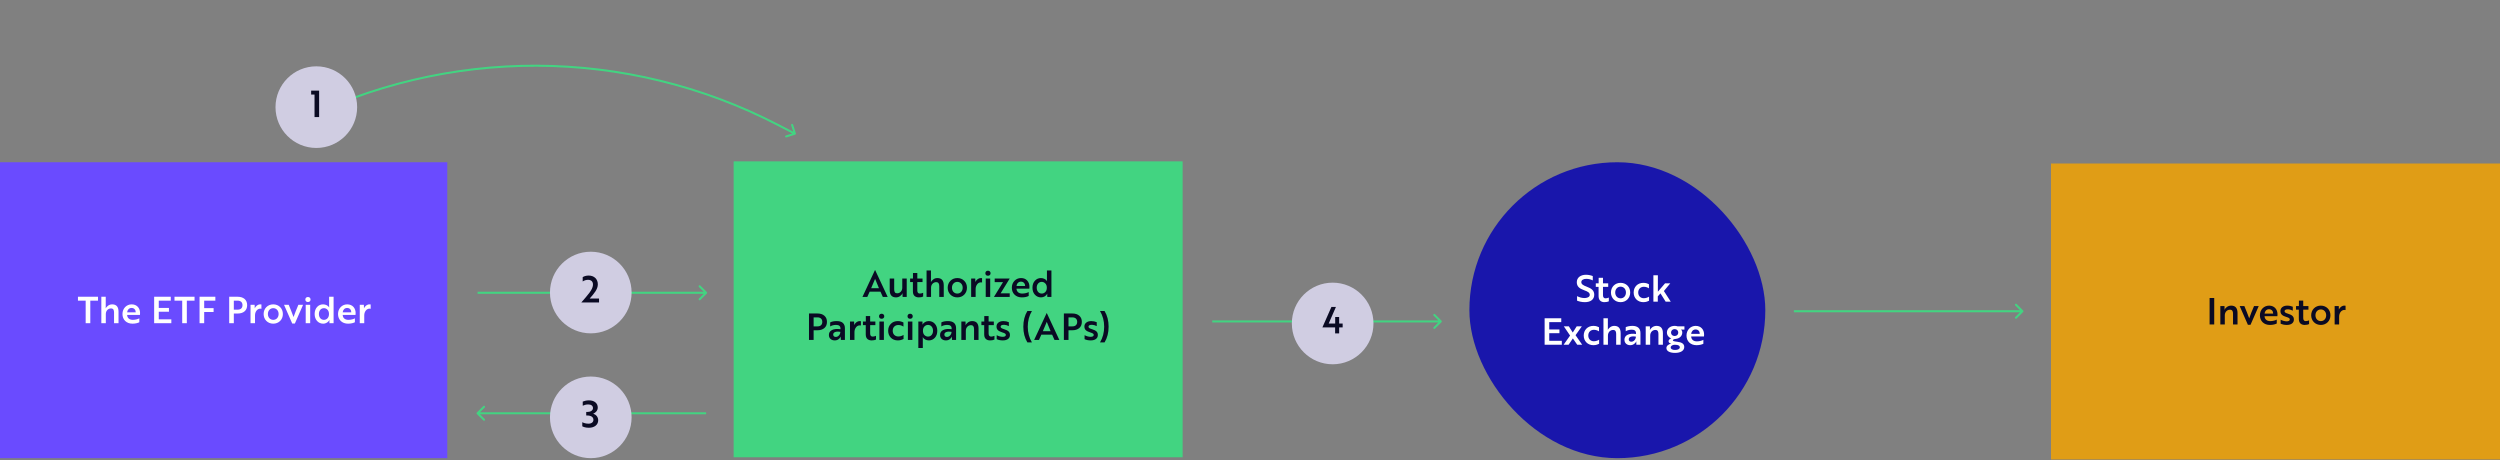 <svg width="1162" height="214" viewBox="0 0 1162 214" fill="none" xmlns="http://www.w3.org/2000/svg">
<rect x="0" y="0" width="1162" height="214" fill="#808080" stroke="none"/>
<rect y="75.411" width="207.892" height="137.543" fill="#6A4BFF"/>
<path d="M45.556 139.739V137.929H36.233V139.739H39.819V150.223H41.97V139.739H45.556ZM47.099 137.929V150.223H49.182V145.988C49.182 144.486 50.19 143.359 51.607 143.359C52.768 143.359 53.007 144.247 53.007 145.237V150.223H55.09V144.879C55.09 142.676 54.151 141.464 52.136 141.464C50.531 141.464 49.524 142.591 49.114 143.308C49.114 143.154 49.148 142.813 49.148 142.42V137.929H47.099ZM61.19 141.464C58.782 141.464 56.921 143.376 56.921 145.954C56.921 148.584 58.748 150.445 61.582 150.445C63.017 150.445 64.161 150.103 64.758 149.779V147.952C64.178 148.31 62.931 148.669 61.736 148.669C60.165 148.669 59.141 147.815 59.09 146.381H65.049C65.049 146.227 65.1 145.852 65.1 145.459C65.1 143.342 63.751 141.464 61.19 141.464ZM63.085 145.169H59.09C59.192 144.093 59.926 143.137 61.156 143.137C62.436 143.137 63.102 144.093 63.085 145.169ZM79.637 150.223V148.413H73.797V144.879H78.527V143.12H73.797V139.739H79.381V137.929H71.646V150.223H79.637ZM90.426 139.739V137.929H81.103V139.739H84.689V150.223H86.84V139.739H90.426ZM100.097 139.739V137.929H92.755V150.223H94.907V145.015H99.278V143.222H94.907V139.739H100.097ZM110.421 145.732C113.153 145.732 114.878 144.332 114.878 141.839C114.878 139.329 113.153 137.929 110.421 137.929H106.528V150.223H108.68V145.732H110.421ZM110.438 139.739C111.821 139.739 112.709 140.473 112.709 141.839C112.709 143.188 111.856 143.922 110.524 143.922H108.68V139.739H110.438ZM116.445 150.223H118.528V146.552C118.528 144.947 119.536 143.461 121.004 143.461C121.277 143.461 121.465 143.53 121.516 143.53V141.515C121.465 141.498 121.243 141.464 120.987 141.464C119.809 141.464 118.921 142.249 118.392 143.291C118.374 143.222 118.392 142.983 118.392 142.693C118.392 142.369 118.374 142.027 118.357 141.686H116.445V150.223ZM127.007 141.464C124.429 141.464 122.534 143.376 122.534 145.954C122.534 148.532 124.429 150.445 127.007 150.445C129.603 150.445 131.481 148.532 131.481 145.954C131.481 143.376 129.603 141.464 127.007 141.464ZM127.007 148.669C125.59 148.669 124.514 147.559 124.514 145.954C124.514 144.349 125.59 143.239 127.007 143.239C128.442 143.239 129.5 144.349 129.5 145.954C129.5 147.559 128.442 148.669 127.007 148.669ZM138.678 141.686L137.466 144.622C137.107 145.527 136.714 146.654 136.441 147.371C135.861 145.698 134.973 143.598 134.204 141.686H132.019L135.826 150.376H137.056L140.863 141.686H138.678ZM142.092 141.686V150.223H144.175V141.686H142.092ZM141.921 139.227C141.921 139.927 142.399 140.388 143.133 140.388C143.851 140.388 144.346 139.927 144.346 139.227C144.346 138.51 143.851 138.049 143.133 138.049C142.399 138.049 141.921 138.51 141.921 139.227ZM155.055 137.929H152.972V142.164C152.972 142.625 153.023 142.864 153.023 142.864H152.989C152.528 142.13 151.486 141.464 150.171 141.464C147.986 141.464 146.244 143.205 146.244 145.954C146.244 148.669 147.986 150.445 150.223 150.445C151.537 150.445 152.698 149.642 153.108 148.737H153.142C153.142 148.737 153.091 148.976 153.108 149.335L153.142 150.223H155.055V137.929ZM150.564 143.239C151.708 143.239 152.92 144.11 152.92 145.954C152.92 147.798 151.708 148.669 150.564 148.669C149.181 148.669 148.225 147.542 148.225 145.954C148.225 144.349 149.181 143.239 150.564 143.239ZM161.385 141.464C158.977 141.464 157.116 143.376 157.116 145.954C157.116 148.584 158.943 150.445 161.777 150.445C163.211 150.445 164.355 150.103 164.953 149.779V147.952C164.373 148.31 163.126 148.669 161.931 148.669C160.36 148.669 159.336 147.815 159.284 146.381H165.243C165.243 146.227 165.295 145.852 165.295 145.459C165.295 143.342 163.946 141.464 161.385 141.464ZM163.28 145.169H159.284C159.387 144.093 160.121 143.137 161.35 143.137C162.631 143.137 163.297 144.093 163.28 145.169ZM167.218 150.223H169.301V146.552C169.301 144.947 170.308 143.461 171.777 143.461C172.05 143.461 172.238 143.53 172.289 143.53V141.515C172.238 141.498 172.016 141.464 171.76 141.464C170.581 141.464 169.694 142.249 169.164 143.291C169.147 143.222 169.164 142.983 169.164 142.693C169.164 142.369 169.147 142.027 169.13 141.686H167.218V150.223Z" fill="white"/>
<rect x="341" y="75" width="208.686" height="137.543" fill="#42D481"/>
<path d="M403.124 138H400.87L406.693 125.519H406.761L412.583 138H410.33L409.237 135.558H404.217L403.124 138ZM404.917 133.953H408.537C407.808 132.28 407.211 130.829 406.744 129.599C405.879 131.717 405.27 133.168 404.917 133.953ZM421.443 129.463V138H419.531L419.48 136.924C419.48 136.674 419.503 136.463 419.548 136.293H419.514C419.298 136.771 418.916 137.209 418.37 137.607C417.824 138.017 417.192 138.222 416.475 138.222C414.517 138.222 413.538 137.084 413.538 134.807V129.463H415.621V134.449C415.621 135.075 415.723 135.547 415.928 135.866C416.133 136.173 416.492 136.327 417.004 136.327C417.687 136.327 418.25 136.076 418.694 135.575C419.15 135.086 419.377 134.46 419.377 133.697V129.463H421.443ZM423.019 131.119V129.463H424.351V126.902H426.366V129.463H428.79V131.119H426.366V135.029C426.366 135.974 426.759 136.446 427.544 136.446C428.022 136.446 428.534 136.327 429.081 136.088V137.829C428.58 138.091 427.897 138.222 427.032 138.222C426.269 138.222 425.637 138.017 425.137 137.607C424.647 137.186 424.38 136.566 424.334 135.746C424.334 135.689 424.328 135.553 424.317 135.336C424.317 135.109 424.317 134.961 424.317 134.892V131.119H423.019ZM430.667 138V125.706H432.716V130.197C432.716 130.311 432.71 130.487 432.699 130.726L432.682 131.085C432.966 130.618 433.359 130.197 433.86 129.821C434.361 129.434 434.975 129.241 435.704 129.241C437.673 129.241 438.658 130.379 438.658 132.656V138H436.575V133.014C436.575 131.762 436.108 131.136 435.175 131.136C434.48 131.136 433.9 131.387 433.433 131.887C432.978 132.377 432.75 133.003 432.75 133.766V138H430.667ZM444.962 129.241C446.26 129.241 447.33 129.668 448.172 130.521C449.015 131.364 449.436 132.434 449.436 133.731C449.436 135.018 449.015 136.093 448.172 136.958C447.33 137.801 446.26 138.222 444.962 138.222C443.676 138.222 442.606 137.795 441.752 136.941C440.91 136.076 440.489 135.006 440.489 133.731C440.489 132.457 440.91 131.387 441.752 130.521C442.606 129.668 443.676 129.241 444.962 129.241ZM443.169 135.695C443.648 136.196 444.245 136.446 444.962 136.446C445.679 136.446 446.271 136.196 446.738 135.695C447.216 135.183 447.455 134.528 447.455 133.731C447.455 132.935 447.216 132.286 446.738 131.785C446.271 131.273 445.679 131.017 444.962 131.017C444.245 131.017 443.648 131.273 443.169 131.785C442.703 132.286 442.469 132.935 442.469 133.731C442.469 134.517 442.703 135.171 443.169 135.695ZM453.474 138H451.391V129.463H453.303C453.326 130.078 453.337 130.413 453.337 130.47V131.068C453.622 130.499 453.986 130.055 454.43 129.736C454.886 129.406 455.386 129.241 455.933 129.241C456.183 129.241 456.36 129.258 456.462 129.292V131.307L456.394 131.29C456.337 131.278 456.269 131.267 456.189 131.256C456.109 131.244 456.029 131.239 455.95 131.239C455.221 131.239 454.629 131.546 454.174 132.161C453.707 132.787 453.474 133.509 453.474 134.329V138ZM458.163 138V129.463H460.246V138H458.163ZM458.316 127.858C458.1 127.642 457.992 127.357 457.992 127.004C457.992 126.651 458.1 126.367 458.316 126.15C458.533 125.934 458.829 125.826 459.204 125.826C459.568 125.826 459.859 125.934 460.075 126.15C460.303 126.367 460.416 126.651 460.416 127.004C460.416 127.357 460.303 127.642 460.075 127.858C459.847 128.063 459.557 128.165 459.204 128.165C458.829 128.165 458.533 128.063 458.316 127.858ZM465.098 136.327H469.316V138H461.991L466.208 131.136H462.332V129.463H469.316L465.098 136.327ZM474.571 129.241C475.8 129.241 476.756 129.628 477.439 130.402C478.134 131.165 478.481 132.109 478.481 133.236C478.481 133.35 478.475 133.532 478.464 133.783L478.429 134.158H472.471C472.493 134.875 472.744 135.439 473.222 135.849C473.7 136.247 474.332 136.446 475.117 136.446C475.675 136.446 476.238 136.378 476.807 136.241C477.377 136.105 477.82 135.934 478.139 135.729V137.556C477.32 138 476.261 138.222 474.963 138.222C473.552 138.222 472.425 137.806 471.583 136.976C470.729 136.133 470.302 135.052 470.302 133.731C470.302 132.445 470.712 131.375 471.531 130.521C472.351 129.668 473.364 129.241 474.571 129.241ZM472.471 132.946H476.466C476.477 132.354 476.307 131.87 475.954 131.495C475.612 131.108 475.14 130.914 474.537 130.914C473.967 130.914 473.495 131.108 473.119 131.495C472.744 131.87 472.527 132.354 472.471 132.946ZM486.617 125.706H488.7V138H486.788L486.754 137.112L486.788 136.515H486.754C486.526 136.981 486.15 137.385 485.627 137.727C485.092 138.057 484.505 138.222 483.868 138.222C482.73 138.222 481.779 137.806 481.017 136.976C480.265 136.133 479.89 135.052 479.89 133.731C479.89 132.388 480.265 131.307 481.017 130.487C481.768 129.656 482.701 129.241 483.817 129.241C484.42 129.241 484.978 129.372 485.49 129.634C486.002 129.895 486.384 130.231 486.634 130.641H486.668C486.634 130.482 486.617 130.248 486.617 129.941V125.706ZM484.21 131.017C483.515 131.017 482.952 131.267 482.519 131.768C482.087 132.269 481.87 132.923 481.87 133.731C481.87 134.528 482.087 135.183 482.519 135.695C482.952 136.196 483.515 136.446 484.21 136.446C484.836 136.446 485.382 136.213 485.849 135.746C486.327 135.268 486.566 134.597 486.566 133.731C486.566 132.866 486.327 132.2 485.849 131.734C485.382 131.256 484.836 131.017 484.21 131.017ZM379.913 153.509H378.171V158H376.02V145.706H379.913C381.302 145.706 382.389 146.054 383.174 146.748C383.971 147.431 384.369 148.387 384.369 149.617C384.369 150.834 383.971 151.791 383.174 152.485C382.377 153.168 381.29 153.509 379.913 153.509ZM379.93 147.516H378.171V151.7H380.015C380.698 151.7 381.233 151.517 381.62 151.153C382.007 150.778 382.201 150.265 382.201 149.617C382.201 148.945 382.002 148.427 381.603 148.063C381.205 147.699 380.647 147.516 379.93 147.516ZM385.868 151.734V149.856C386.631 149.446 387.655 149.241 388.942 149.241C390.194 149.241 391.133 149.525 391.759 150.095C392.396 150.664 392.715 151.495 392.715 152.587V158H390.82L390.786 157.112L390.82 156.463H390.786C390.649 156.805 390.336 157.186 389.847 157.607C389.346 158.017 388.725 158.222 387.986 158.222C387.189 158.222 386.534 157.994 386.022 157.539C385.521 157.084 385.271 156.463 385.271 155.678C385.271 154.631 385.755 153.868 386.722 153.39C387.678 152.912 388.987 152.787 390.649 153.014V152.69C390.649 151.574 389.972 151.017 388.617 151.017C387.547 151.017 386.631 151.256 385.868 151.734ZM388.447 156.6C389.05 156.6 389.556 156.361 389.966 155.883C390.387 155.416 390.598 154.87 390.598 154.244C389.528 154.073 388.703 154.107 388.122 154.346C387.553 154.585 387.268 154.972 387.268 155.507C387.268 155.837 387.377 156.105 387.593 156.31C387.809 156.503 388.094 156.6 388.447 156.6ZM397.157 158H395.074V149.463H396.986C397.009 150.078 397.021 150.413 397.021 150.47V151.068C397.305 150.499 397.669 150.055 398.113 149.736C398.569 149.406 399.069 149.241 399.616 149.241C399.866 149.241 400.043 149.258 400.145 149.292V151.307L400.077 151.29C400.02 151.278 399.952 151.267 399.872 151.256C399.792 151.244 399.713 151.239 399.633 151.239C398.904 151.239 398.313 151.546 397.857 152.161C397.391 152.787 397.157 153.509 397.157 154.329V158ZM401.101 151.119V149.463H402.433V146.902H404.448V149.463H406.872V151.119H404.448V155.029C404.448 155.974 404.84 156.446 405.626 156.446C406.104 156.446 406.616 156.327 407.163 156.088V157.829C406.662 158.091 405.979 158.222 405.114 158.222C404.351 158.222 403.719 158.017 403.218 157.607C402.729 157.186 402.461 156.566 402.416 155.746C402.416 155.689 402.41 155.553 402.399 155.336C402.399 155.109 402.399 154.961 402.399 154.892V151.119H401.101ZM408.749 158V149.463H410.832V158H408.749ZM408.903 147.858C408.686 147.642 408.578 147.357 408.578 147.004C408.578 146.651 408.686 146.367 408.903 146.15C409.119 145.934 409.415 145.826 409.79 145.826C410.155 145.826 410.445 145.934 410.661 146.15C410.889 146.367 411.003 146.651 411.003 147.004C411.003 147.357 410.889 147.642 410.661 147.858C410.434 148.063 410.143 148.165 409.79 148.165C409.415 148.165 409.119 148.063 408.903 147.858ZM417.548 156.395C418.401 156.395 419.21 156.15 419.972 155.661V157.556C419.118 158 418.236 158.222 417.326 158.222C415.994 158.222 414.907 157.801 414.064 156.958C413.234 156.116 412.818 155.04 412.818 153.731C412.818 152.422 413.234 151.352 414.064 150.521C414.895 149.668 415.982 149.241 417.326 149.241C418.214 149.241 419.079 149.457 419.921 149.89V151.802C419.215 151.313 418.424 151.068 417.548 151.068C416.774 151.068 416.142 151.313 415.652 151.802C415.174 152.291 414.935 152.935 414.935 153.731C414.935 154.528 415.174 155.171 415.652 155.661C416.142 156.15 416.774 156.395 417.548 156.395ZM421.988 158V149.463H424.071V158H421.988ZM422.142 147.858C421.926 147.642 421.817 147.357 421.817 147.004C421.817 146.651 421.926 146.367 422.142 146.15C422.358 145.934 422.654 145.826 423.03 145.826C423.394 145.826 423.684 145.934 423.9 146.15C424.128 146.367 424.242 146.651 424.242 147.004C424.242 147.357 424.128 147.642 423.9 147.858C423.673 148.063 423.383 148.165 423.03 148.165C422.654 148.165 422.358 148.063 422.142 147.858ZM428.924 161.756H426.841V149.463H428.753L428.787 150.265C428.787 150.345 428.782 150.447 428.77 150.573C428.77 150.698 428.77 150.772 428.77 150.795L428.753 150.863H428.787C429.003 150.43 429.379 150.049 429.914 149.719C430.438 149.4 431.024 149.241 431.673 149.241C432.811 149.241 433.756 149.656 434.507 150.487C435.27 151.318 435.651 152.4 435.651 153.731C435.651 155.075 435.275 156.162 434.524 156.993C433.773 157.812 432.839 158.222 431.724 158.222C431.121 158.222 430.563 158.085 430.051 157.812C429.538 157.528 429.157 157.169 428.907 156.737H428.873C428.907 156.884 428.924 157.118 428.924 157.437V161.756ZM431.331 156.446C432.026 156.446 432.589 156.196 433.022 155.695C433.454 155.194 433.67 154.54 433.67 153.731C433.67 152.935 433.454 152.286 433.022 151.785C432.589 151.273 432.026 151.017 431.331 151.017C430.705 151.017 430.153 151.256 429.675 151.734C429.208 152.2 428.975 152.866 428.975 153.731C428.975 154.585 429.208 155.257 429.675 155.746C430.165 156.213 430.717 156.446 431.331 156.446ZM437.542 151.734V149.856C438.304 149.446 439.329 149.241 440.615 149.241C441.867 149.241 442.806 149.525 443.432 150.095C444.07 150.664 444.388 151.495 444.388 152.587V158H442.493L442.459 157.112L442.493 156.463H442.459C442.322 156.805 442.009 157.186 441.52 157.607C441.019 158.017 440.399 158.222 439.659 158.222C438.862 158.222 438.207 157.994 437.695 157.539C437.194 157.084 436.944 156.463 436.944 155.678C436.944 154.631 437.428 153.868 438.395 153.39C439.351 152.912 440.66 152.787 442.322 153.014V152.69C442.322 151.574 441.645 151.017 440.29 151.017C439.22 151.017 438.304 151.256 437.542 151.734ZM440.12 156.6C440.723 156.6 441.23 156.361 441.639 155.883C442.061 155.416 442.271 154.87 442.271 154.244C441.201 154.073 440.376 154.107 439.795 154.346C439.226 154.585 438.942 154.972 438.942 155.507C438.942 155.837 439.05 156.105 439.266 156.31C439.482 156.503 439.767 156.6 440.12 156.6ZM446.833 158V149.463H448.762L448.813 150.556C448.813 150.624 448.802 150.76 448.779 150.965L448.745 151.17H448.779C448.995 150.692 449.377 150.254 449.923 149.856C450.481 149.446 451.13 149.241 451.87 149.241C453.839 149.241 454.823 150.379 454.823 152.656V158H452.74V153.014C452.74 151.762 452.274 151.136 451.34 151.136C450.646 151.136 450.065 151.387 449.599 151.887C449.143 152.377 448.916 153.003 448.916 153.766V158H446.833ZM456.159 151.119V149.463H457.491V146.902H459.506V149.463H461.93V151.119H459.506V155.029C459.506 155.974 459.898 156.446 460.684 156.446C461.162 156.446 461.674 156.327 462.221 156.088V157.829C461.72 158.091 461.037 158.222 460.172 158.222C459.409 158.222 458.777 158.017 458.276 157.607C457.787 157.186 457.519 156.566 457.474 155.746C457.474 155.689 457.468 155.553 457.457 155.336C457.457 155.109 457.457 154.961 457.457 154.892V151.119H456.159ZM467.512 155.661C467.512 155.399 467.392 155.188 467.153 155.029C466.914 154.87 466.47 154.688 465.822 154.483C464.9 154.198 464.228 153.851 463.807 153.441C463.386 153.031 463.175 152.468 463.175 151.751C463.175 151 463.465 150.396 464.046 149.941C464.626 149.474 465.389 149.241 466.334 149.241C467.267 149.241 468.127 149.412 468.912 149.753V151.58C468.218 151.204 467.484 151 466.709 150.965C466.345 150.965 466.066 150.988 465.873 151.034C465.349 151.182 465.087 151.449 465.087 151.836C465.087 152.098 465.207 152.314 465.446 152.485C465.685 152.644 466.083 152.809 466.641 152.98C467.654 153.299 468.371 153.657 468.793 154.056C469.214 154.454 469.424 155.006 469.424 155.712C469.424 156.497 469.128 157.112 468.536 157.556C467.945 158 467.136 158.222 466.112 158.222C465.053 158.222 464.103 158.034 463.26 157.659V155.797C464.228 156.298 465.161 156.549 466.061 156.549C467.028 156.549 467.512 156.253 467.512 155.661ZM479.636 159.144H477.518C476.266 157.072 475.64 154.642 475.64 151.853C475.64 149.064 476.266 146.634 477.518 144.563H479.636C478.349 146.737 477.706 149.167 477.706 151.853C477.706 154.54 478.349 156.97 479.636 159.144ZM482.918 158H480.665L486.487 145.519H486.555L492.378 158H490.124L489.031 155.558H484.011L482.918 158ZM484.711 153.953H488.331C487.602 152.28 487.005 150.829 486.538 149.599C485.673 151.717 485.064 153.168 484.711 153.953ZM498.383 153.509H496.641V158H494.49V145.706H498.383C499.771 145.706 500.858 146.054 501.644 146.748C502.441 147.431 502.839 148.387 502.839 149.617C502.839 150.834 502.441 151.791 501.644 152.485C500.847 153.168 499.76 153.509 498.383 153.509ZM498.4 147.516H496.641V151.7H498.485C499.168 151.7 499.703 151.517 500.09 151.153C500.477 150.778 500.671 150.265 500.671 149.617C500.671 148.945 500.471 148.427 500.073 148.063C499.675 147.699 499.117 147.516 498.4 147.516ZM508.364 155.661C508.364 155.399 508.244 155.188 508.005 155.029C507.766 154.87 507.322 154.688 506.673 154.483C505.751 154.198 505.08 153.851 504.658 153.441C504.237 153.031 504.027 152.468 504.027 151.751C504.027 151 504.317 150.396 504.898 149.941C505.478 149.474 506.241 149.241 507.185 149.241C508.119 149.241 508.978 149.412 509.764 149.753V151.58C509.069 151.204 508.335 151 507.561 150.965C507.197 150.965 506.918 150.988 506.724 151.034C506.201 151.182 505.939 151.449 505.939 151.836C505.939 152.098 506.059 152.314 506.298 152.485C506.537 152.644 506.935 152.809 507.493 152.98C508.506 153.299 509.223 153.657 509.644 154.056C510.065 154.454 510.276 155.006 510.276 155.712C510.276 156.497 509.98 157.112 509.388 157.556C508.796 158 507.988 158.222 506.964 158.222C505.905 158.222 504.954 158.034 504.112 157.659V155.797C505.08 156.298 506.013 156.549 506.912 156.549C507.88 156.549 508.364 156.253 508.364 155.661ZM511.288 144.563H513.405C514.658 146.634 515.284 149.064 515.284 151.853C515.284 154.642 514.658 157.072 513.405 159.144H511.288C512.574 156.97 513.218 154.54 513.218 151.853C513.218 149.167 512.574 146.737 511.288 144.563Z" fill="#0A0A23"/>
<rect x="682.973" y="75.411" width="137.543" height="137.543" rx="68.772" fill="#1916AB"/>
<path d="M736.618 140.445C739.367 140.445 741.006 139.147 741.006 136.996C741.006 135.049 739.777 134.093 737.523 133.256C735.645 132.573 734.996 131.993 734.996 131.122C734.996 130.183 735.935 129.603 737.335 129.603C738.445 129.603 739.623 129.944 740.323 130.337V128.322C739.589 128.015 738.411 127.707 737.181 127.707C734.688 127.707 732.896 129.005 732.896 131.156C732.896 133.154 734.091 134.11 736.345 134.913C738.223 135.579 738.923 136.108 738.923 137.081C738.923 137.747 738.393 138.191 737.523 138.396C737.164 138.498 736.737 138.532 736.293 138.532C735.064 138.498 733.886 138.088 733.015 137.645V139.745C733.869 140.103 735.201 140.445 736.618 140.445ZM741.722 131.686V133.342H743.02V137.115C743.02 137.406 743.037 137.696 743.037 137.969C743.14 139.813 744.437 140.445 745.735 140.445C746.657 140.445 747.391 140.257 747.784 140.052V138.31C747.357 138.498 746.776 138.669 746.247 138.669C745.615 138.669 745.069 138.31 745.069 137.252V133.342H747.494V131.686H745.069V129.124H743.054V131.686H741.722ZM753.244 131.464C750.666 131.464 748.771 133.376 748.771 135.954C748.771 138.532 750.666 140.445 753.244 140.445C755.839 140.445 757.717 138.532 757.717 135.954C757.717 133.376 755.839 131.464 753.244 131.464ZM753.244 138.669C751.827 138.669 750.751 137.559 750.751 135.954C750.751 134.349 751.827 133.239 753.244 133.239C754.678 133.239 755.737 134.349 755.737 135.954C755.737 137.559 754.678 138.669 753.244 138.669ZM761.442 135.954C761.442 134.366 762.518 133.291 764.055 133.291C765.045 133.291 765.899 133.666 766.428 134.025V132.112C766.001 131.891 765.182 131.464 763.833 131.464C761.152 131.464 759.325 133.376 759.325 135.954C759.325 138.532 761.152 140.445 763.833 140.445C765.182 140.445 766.053 140.001 766.479 139.779V137.884C766.053 138.157 765.148 138.618 764.055 138.618C762.501 138.618 761.442 137.542 761.442 135.954ZM776.35 131.686H773.925L770.578 135.579V127.929H768.495V140.223H770.544V137.747L771.791 136.364L774.198 140.223H776.572L773.379 135.271L776.35 131.686ZM725.933 160.223V158.413H720.093V154.879H724.823V153.12H720.093V149.739H725.676V147.929H717.942V160.223H725.933ZM735.235 151.686H732.845L731.018 154.554L729.208 151.686H726.869L729.772 155.971L726.767 160.223H729.089L731.069 157.303L733.084 160.223H735.389L732.316 155.801L735.235 151.686ZM738.232 155.954C738.232 154.366 739.308 153.291 740.844 153.291C741.835 153.291 742.688 153.666 743.218 154.025V152.112C742.791 151.891 741.971 151.464 740.622 151.464C737.942 151.464 736.115 153.376 736.115 155.954C736.115 158.532 737.942 160.445 740.622 160.445C741.971 160.445 742.842 160.001 743.269 159.779V157.884C742.842 158.157 741.937 158.618 740.844 158.618C739.291 158.618 738.232 157.542 738.232 155.954ZM745.285 147.929V160.223H747.368V155.988C747.368 154.486 748.375 153.359 749.793 153.359C750.954 153.359 751.193 154.247 751.193 155.237V160.223H753.276V154.879C753.276 152.676 752.337 151.464 750.322 151.464C748.717 151.464 747.71 152.591 747.3 153.308C747.3 153.154 747.334 152.813 747.334 152.42V147.929H745.285ZM755.636 153.957C756.182 153.615 757.258 153.239 758.385 153.239C759.631 153.239 760.417 153.666 760.417 154.913V155.237C757.104 154.776 755.038 155.801 755.038 157.901C755.038 159.54 756.234 160.445 757.753 160.445C759.495 160.445 760.4 159.062 760.553 158.686H760.588C760.588 158.686 760.536 158.942 760.553 159.335L760.588 160.223H762.483V154.81C762.483 152.676 761.236 151.464 758.709 151.464C757.258 151.464 756.114 151.822 755.636 152.078V153.957ZM758.214 158.823C757.497 158.823 757.036 158.379 757.036 157.73C757.036 156.757 758.026 156.091 760.366 156.466C760.366 157.662 759.444 158.823 758.214 158.823ZM764.927 151.686V160.223H767.01V155.988C767.01 154.486 768.018 153.359 769.435 153.359C770.596 153.359 770.835 154.247 770.835 155.237V160.223H772.918V154.879C772.918 152.676 771.979 151.464 769.964 151.464C768.342 151.464 767.215 152.608 766.874 153.393H766.839C766.839 153.325 766.908 153.103 766.908 152.778L766.856 151.686H764.927ZM777.549 158.157C777.549 157.867 778.13 157.593 778.881 157.525C780.622 157.337 781.92 156.21 781.92 154.537C781.92 153.974 781.698 153.496 781.357 153.12C781.425 153.137 781.459 153.188 781.835 153.188H782.927V151.686H779.786C779.359 151.532 778.881 151.464 778.369 151.464C776.371 151.464 774.783 152.693 774.783 154.537C774.783 155.835 775.585 156.842 776.798 157.303C775.978 157.559 775.534 158.071 775.534 158.584C775.534 159.198 776.046 159.608 776.798 159.711C775.534 159.967 774.544 160.769 774.544 161.759C774.544 163.262 776.217 164.03 778.556 164.03C781.1 164.03 782.842 163.023 782.842 161.298C782.842 159.762 781.681 159.079 779.444 158.823C778.13 158.669 777.549 158.532 777.549 158.157ZM778.369 156.176C777.378 156.176 776.695 155.51 776.695 154.588C776.695 153.666 777.378 152.966 778.369 152.966C779.393 152.966 780.059 153.666 780.059 154.588C780.059 155.51 779.393 156.176 778.369 156.176ZM778.591 162.664C777.395 162.664 776.542 162.272 776.542 161.486C776.542 160.803 777.344 160.24 778.488 160.24C780.144 160.24 780.776 160.735 780.776 161.452C780.776 162.186 779.905 162.664 778.591 162.664ZM788.155 151.464C785.747 151.464 783.886 153.376 783.886 155.954C783.886 158.584 785.713 160.445 788.548 160.445C789.982 160.445 791.126 160.103 791.723 159.779V157.952C791.143 158.31 789.896 158.669 788.701 158.669C787.13 158.669 786.106 157.815 786.055 156.381H792.014C792.014 156.227 792.065 155.852 792.065 155.459C792.065 153.342 790.716 151.464 788.155 151.464ZM790.05 155.169H786.055C786.157 154.093 786.891 153.137 788.121 153.137C789.401 153.137 790.067 154.093 790.05 155.169Z" fill="white"/>
<rect x="953.312" y="76" width="208.686" height="137.543" fill="#E09D16"/>
<path d="M1029.17 150.812V138.519H1027.02V150.812H1029.17ZM1032.01 142.275V150.812H1034.09V146.578C1034.09 145.075 1035.1 143.948 1036.51 143.948C1037.67 143.948 1037.91 144.836 1037.91 145.826V150.812H1040V145.468C1040 143.265 1039.06 142.053 1037.04 142.053C1035.42 142.053 1034.29 143.197 1033.95 143.982H1033.92C1033.92 143.914 1033.99 143.692 1033.99 143.368L1033.94 142.275H1032.01ZM1047.67 142.275L1046.45 145.212C1046.1 146.117 1045.7 147.243 1045.43 147.961C1044.85 146.287 1043.96 144.187 1043.19 142.275H1041.01L1044.82 150.966H1046.04L1049.85 142.275H1047.67ZM1054.67 142.053C1052.26 142.053 1050.4 143.965 1050.4 146.543C1050.4 149.173 1052.22 151.034 1055.06 151.034C1056.49 151.034 1057.64 150.692 1058.24 150.368V148.541C1057.65 148.9 1056.41 149.258 1055.21 149.258C1053.64 149.258 1052.62 148.405 1052.57 146.97H1058.53C1058.53 146.817 1058.58 146.441 1058.58 146.048C1058.58 143.931 1057.23 142.053 1054.67 142.053ZM1056.56 145.758H1052.57C1052.67 144.682 1053.4 143.726 1054.63 143.726C1055.91 143.726 1056.58 144.682 1056.56 145.758ZM1064.29 148.473C1064.29 149.122 1063.59 149.361 1062.84 149.361C1062.02 149.361 1060.86 149.036 1060.04 148.609V150.471C1060.69 150.761 1061.68 151.034 1062.89 151.034C1064.89 151.034 1066.2 150.129 1066.2 148.524C1066.2 147.039 1065.3 146.373 1063.42 145.792C1062.38 145.485 1061.87 145.195 1061.87 144.648C1061.87 144.204 1062.22 143.965 1062.65 143.846C1062.91 143.794 1063.2 143.777 1063.49 143.777C1064.26 143.812 1065.11 144.085 1065.69 144.392V142.565C1065.14 142.326 1064.19 142.053 1063.11 142.053C1061.22 142.053 1059.95 143.06 1059.95 144.563C1059.95 146.168 1061.05 146.817 1062.6 147.295C1063.71 147.636 1064.29 147.875 1064.29 148.473ZM1067.19 142.275V143.931H1068.49V147.704C1068.49 147.995 1068.51 148.285 1068.51 148.558C1068.61 150.402 1069.91 151.034 1071.21 151.034C1072.13 151.034 1072.86 150.846 1073.26 150.641V148.9C1072.83 149.088 1072.25 149.258 1071.72 149.258C1071.09 149.258 1070.54 148.9 1070.54 147.841V143.931H1072.96V142.275H1070.54V139.714H1068.53V142.275H1067.19ZM1078.72 142.053C1076.14 142.053 1074.24 143.965 1074.24 146.543C1074.24 149.122 1076.14 151.034 1078.72 151.034C1081.31 151.034 1083.19 149.122 1083.19 146.543C1083.19 143.965 1081.31 142.053 1078.72 142.053ZM1078.72 149.258C1077.3 149.258 1076.22 148.148 1076.22 146.543C1076.22 144.938 1077.3 143.829 1078.72 143.829C1080.15 143.829 1081.21 144.938 1081.21 146.543C1081.21 148.148 1080.15 149.258 1078.72 149.258ZM1085.14 150.812H1087.23V147.141C1087.23 145.536 1088.23 144.051 1089.7 144.051C1089.98 144.051 1090.16 144.119 1090.22 144.119V142.104C1090.16 142.087 1089.94 142.053 1089.69 142.053C1088.51 142.053 1087.62 142.838 1087.09 143.88C1087.07 143.812 1087.09 143.573 1087.09 143.282C1087.09 142.958 1087.07 142.616 1087.06 142.275H1085.14V150.812Z" fill="#0A0A23"/>
<path d="M369.923 61.989C370.002 62.239 369.864 62.506 369.614 62.585L365.546 63.877C365.296 63.957 365.03 63.819 364.95 63.569C364.871 63.319 365.009 63.053 365.259 62.973L368.875 61.824L367.726 58.208C367.647 57.959 367.785 57.692 368.035 57.613C368.284 57.533 368.551 57.671 368.63 57.921L369.923 61.989ZM361.552 58.032L361.77 57.611L361.552 58.032ZM136.924 57.841C136.675 57.761 136.538 57.493 136.619 57.244L137.935 53.183C138.016 52.934 138.283 52.797 138.532 52.878C138.782 52.959 138.918 53.226 138.837 53.475L137.668 57.085L141.277 58.255C141.527 58.335 141.663 58.603 141.582 58.852C141.502 59.101 141.234 59.238 140.985 59.157L136.924 57.841ZM369.253 62.554L361.334 58.454L361.77 57.611L369.689 61.712L369.253 62.554ZM361.334 58.454C291.129 22.102 207.697 21.863 137.286 57.812L136.855 56.968C207.539 20.879 291.294 21.119 361.77 57.611L361.334 58.454Z" fill="#42D481"/>
<path d="M670.026 149.735C670.211 149.55 670.211 149.25 670.026 149.065L667.007 146.046C666.822 145.861 666.522 145.861 666.337 146.046C666.151 146.232 666.151 146.532 666.337 146.717L669.02 149.4L666.337 152.083C666.151 152.268 666.151 152.569 666.337 152.754C666.522 152.939 666.822 152.939 667.007 152.754L670.026 149.735ZM563.45 149.874L669.69 149.874L669.69 148.926L563.45 148.926L563.45 149.874Z" fill="#42D481"/>
<path d="M940.368 144.993C940.554 144.807 940.554 144.507 940.368 144.322L937.35 141.304C937.165 141.118 936.865 141.118 936.679 141.304C936.494 141.489 936.494 141.789 936.679 141.974L939.362 144.657L936.679 147.34C936.494 147.525 936.494 147.826 936.679 148.011C936.865 148.196 937.165 148.196 937.35 148.011L940.368 144.993ZM833.793 145.132L940.033 145.132L940.033 144.183L833.793 144.183L833.793 145.132Z" fill="#42D481"/>
<circle cx="619.418" cy="150.349" r="18.971" fill="#D0CDE2"/>
<path d="M622.441 154.966V152.165H624.063V150.373H622.441V147.333H620.597V150.373H617.574L620.938 142.672H618.838L614.655 152.165H620.562V154.966H622.441Z" fill="#0A0A23"/>
<circle cx="147.026" cy="49.8" r="18.971" fill="#D0CDE2"/>
<path d="M144.622 42.123V43.95H146.192V54.417H148.327V42.123H144.622Z" fill="#0A0A23"/>
<path d="M221.632 191.751C221.446 191.936 221.446 192.236 221.632 192.422L224.65 195.44C224.835 195.625 225.135 195.625 225.321 195.44C225.506 195.255 225.506 194.954 225.321 194.769L222.638 192.086L225.321 189.403C225.506 189.218 225.506 188.918 225.321 188.732C225.135 188.547 224.835 188.547 224.65 188.732L221.632 191.751ZM328.207 191.612L221.967 191.612L221.967 192.56L328.207 192.56L328.207 191.612Z" fill="#42D481"/>
<path d="M328.544 136.421C328.729 136.236 328.729 135.936 328.544 135.751L325.526 132.732C325.341 132.547 325.04 132.547 324.855 132.732C324.67 132.917 324.67 133.218 324.855 133.403L327.538 136.086L324.855 138.769C324.67 138.954 324.67 139.254 324.855 139.44C325.04 139.625 325.341 139.625 325.526 139.44L328.544 136.421ZM221.969 136.56H328.209V135.612H221.969V136.56Z" fill="#42D481"/>
<circle cx="274.596" cy="193.982" r="18.971" fill="#D0CDE2"/>
<path d="M275.619 189.687C275.619 190.78 274.475 191.48 273.006 191.48H272.477V193.119H272.887C274.765 193.119 275.823 193.87 275.823 195.134C275.823 196.209 274.918 196.927 273.553 196.927C272.135 196.927 271.23 196.534 270.65 196.244V198.156C271.316 198.48 272.221 198.822 273.723 198.822C276.233 198.822 278.043 197.473 278.043 195.356C278.043 193.751 276.967 192.675 275.721 192.282C276.865 191.856 277.838 190.831 277.838 189.431C277.838 187.45 276.267 186.084 273.723 186.084C272.545 186.084 271.452 186.392 270.855 186.665V188.577C271.418 188.304 272.34 187.98 273.399 187.98C274.731 187.98 275.619 188.594 275.619 189.687Z" fill="#0A0A23"/>
<circle cx="274.596" cy="135.971" r="18.971" fill="#D0CDE2"/>
<path d="M270.835 130.84C271.382 130.43 272.304 130.054 273.345 130.054C274.421 130.054 275.172 130.515 275.463 131.318C275.599 131.676 275.65 132.103 275.599 132.581C275.394 134.75 273.328 136.969 270.187 140.589H278.433V138.762H274.079C276.043 136.491 277.87 134.528 277.87 132.154C277.87 129.764 276.214 128.074 273.601 128.074C272.44 128.074 271.45 128.398 270.835 128.825V130.84Z" fill="#0A0A23"/>
</svg>
